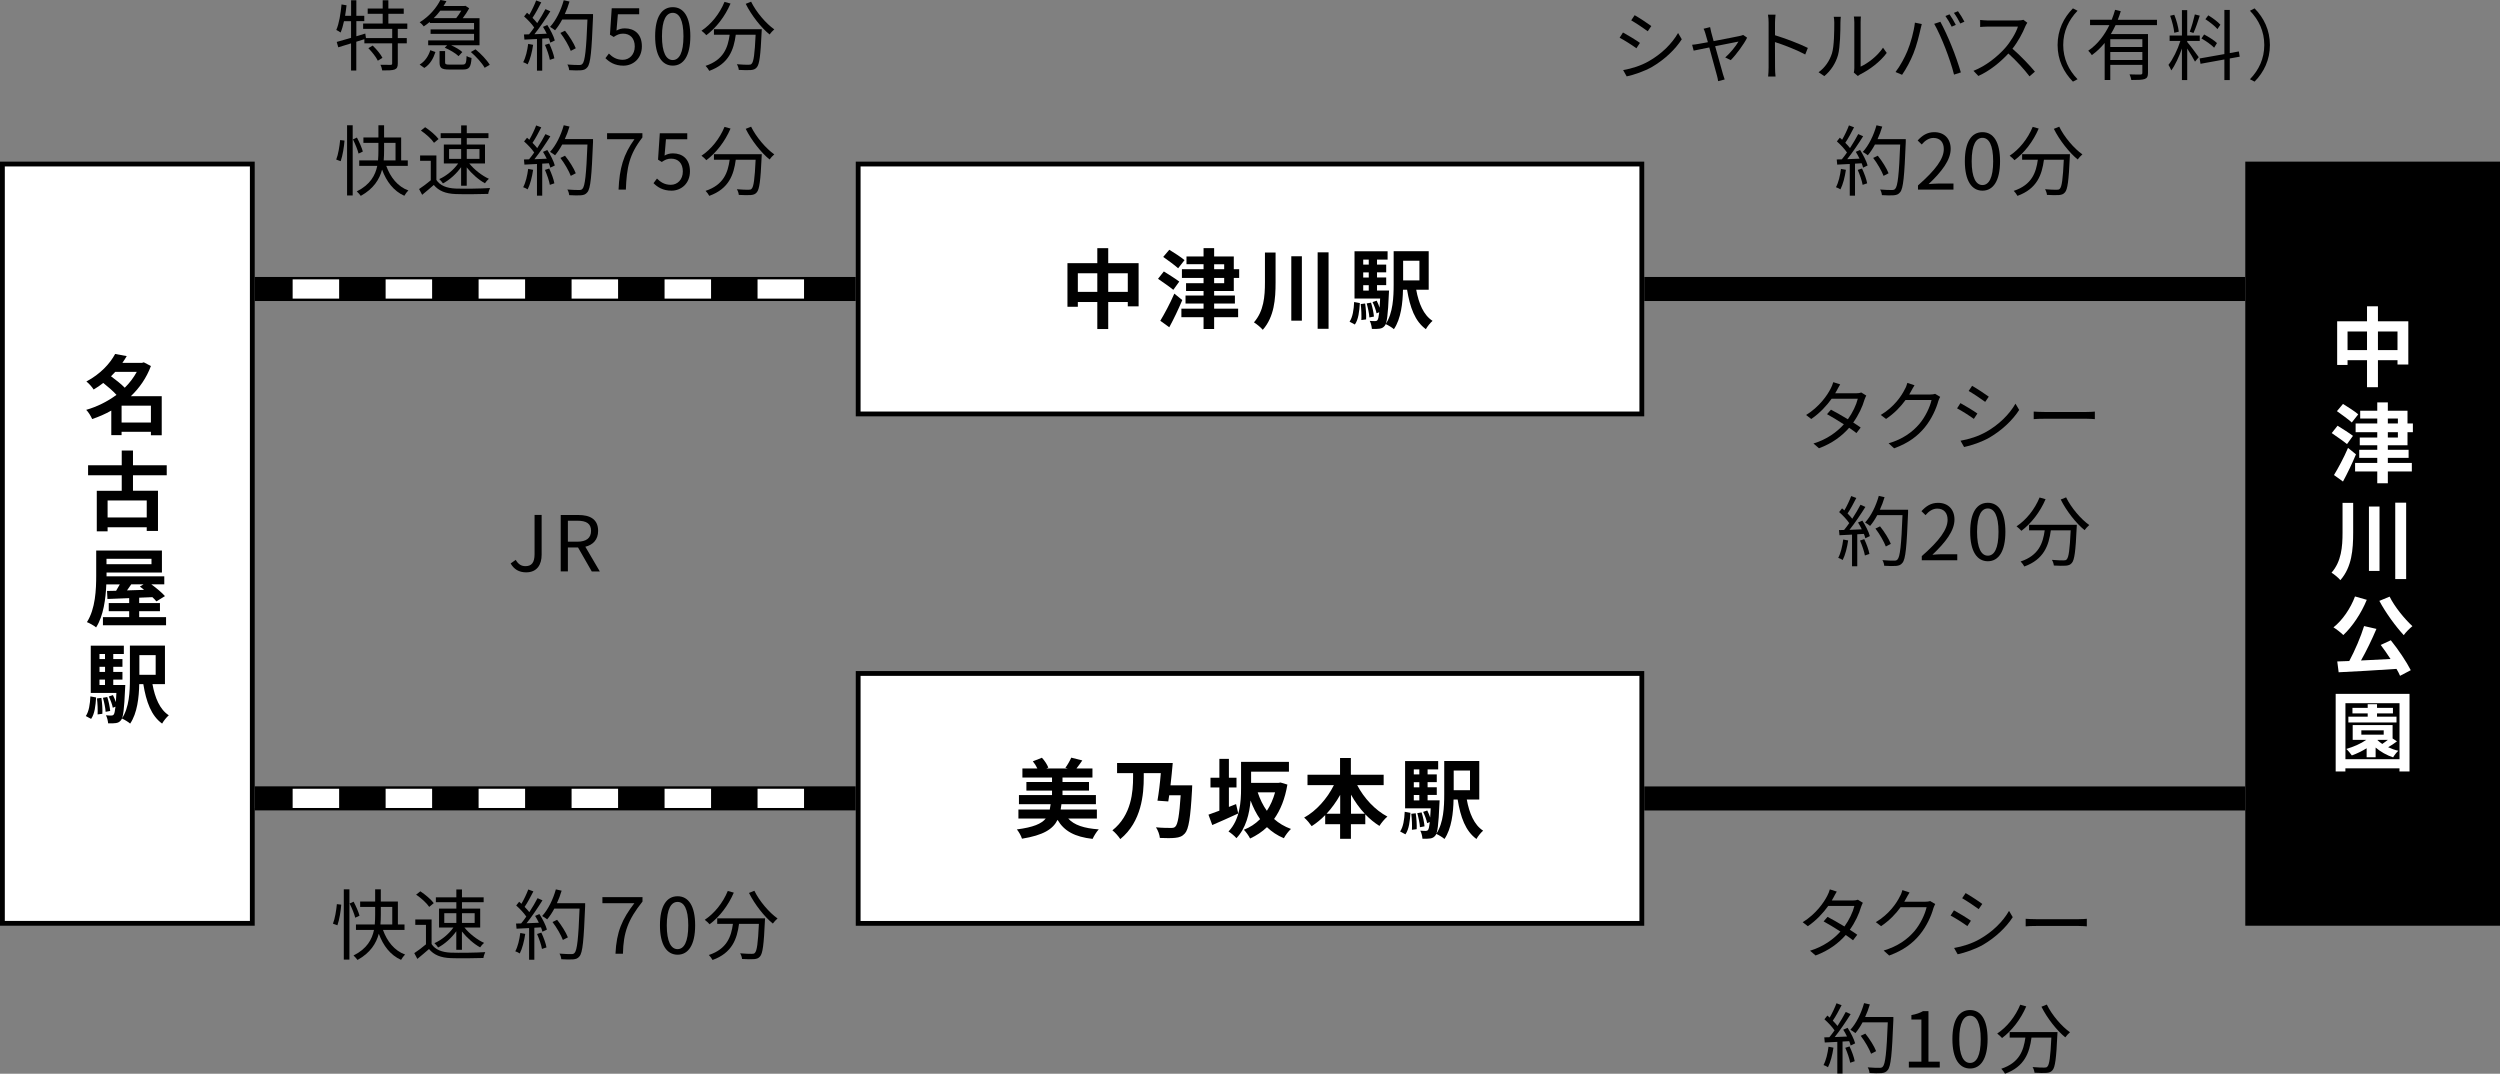 <?xml version="1.0" encoding="UTF-8"?><svg id="_レイヤー_2" xmlns="http://www.w3.org/2000/svg" viewBox="0 0 520 223.34"><rect x="0" y="0" width="520" height="223.34" fill="#808080" stroke="none"/><defs><style>.cls-1{stroke:#000;stroke-width:5px;}.cls-1,.cls-2,.cls-3{fill:none;stroke-miterlimit:10;}.cls-2,.cls-3{stroke:#fff;stroke-width:4px;}.cls-4{fill:#000;}.cls-4,.cls-5{stroke-width:0px;}.cls-3{stroke-dasharray:0 0 9.67 9.67;}.cls-5{fill:#fff;}</style></defs><g id="_レイヤー_1-2"><line class="cls-2" x1="52.98" y1="166.06" x2="57.98" y2="166.06"/><line class="cls-1" x1="52.98" y1="166.06" x2="177.98" y2="166.06"/><line class="cls-3" x1="60.87" y1="166.06" x2="172.69" y2="166.06"/><line class="cls-1" x1="52.98" y1="60.11" x2="177.98" y2="60.11"/><line class="cls-3" x1="60.87" y1="60.11" x2="172.69" y2="60.11"/><line class="cls-2" x1="280.42" y1="166.06" x2="285.42" y2="166.06"/><line class="cls-2" x1="280.42" y1="60.11" x2="285.42" y2="60.11"/><rect class="cls-5" x=".5" y="34.12" width="51.98" height="157.93"/><path class="cls-4" d="M51.98,34.62v156.93H1V34.62h50.98M52.98,33.62H0v158.93h52.98V33.62h0Z"/><path class="cls-4" d="M341.11,8.92l-.74,1.12c-.78-.58-2.53-1.7-3.49-2.19l.7-1.09c.96.51,2.82,1.65,3.52,2.16ZM342.97,12.72c2.66-1.52,4.77-3.6,6.07-5.86l.77,1.31c-1.39,2.16-3.6,4.23-6.15,5.73-1.62.93-3.83,1.68-5.31,1.99l-.74-1.31c1.76-.3,3.75-.93,5.36-1.86ZM343.48,5.41l-.75,1.09c-.77-.58-2.5-1.73-3.44-2.27l.72-1.07c.94.53,2.79,1.75,3.47,2.26Z"/><path class="cls-4" d="M363.4,7.84c-.67,1.36-2.32,3.6-3.41,4.67l-1.14-.56c.99-.87,2.21-2.34,2.75-3.3-.37.06-2.64.51-4.85.96.64,2.3,1.42,5.14,1.63,5.83.1.3.26.8.35,1.09l-1.36.35c-.05-.35-.13-.77-.24-1.15-.21-.72-.98-3.57-1.6-5.86-1.5.3-2.82.56-3.25.66l-.32-1.22c.45-.03.85-.1,1.33-.18.22-.03.98-.18,1.95-.35-.24-.85-.43-1.54-.53-1.84-.11-.4-.24-.72-.37-.96l1.36-.34c.05.27.13.62.22,1.02l.51,1.89c2.27-.43,4.99-.96,5.54-1.09.19-.05.45-.11.61-.19l.8.56Z"/><path class="cls-4" d="M375.48,11.33c-1.74-.94-4.51-2.02-6.29-2.58l.02,5.28c0,.51.03,1.36.1,1.89h-1.54c.06-.51.1-1.3.1-1.89V4.72c0-.45-.03-1.17-.13-1.67h1.57c-.05.5-.11,1.18-.11,1.67v2.61c2.11.64,5.14,1.79,6.83,2.64l-.54,1.36Z"/><path class="cls-4" d="M378.26,15.03c1.34-.96,2.3-2.38,2.79-3.94.46-1.47.48-4.66.48-6.43,0-.48-.05-.83-.11-1.17h1.47c-.02.19-.08.67-.08,1.15,0,1.78-.06,5.2-.5,6.8-.48,1.71-1.5,3.28-2.85,4.39l-1.2-.8ZM385.59,15.11c.06-.26.11-.58.11-.9V4.62c0-.61-.08-1.06-.1-1.18h1.47c-.02.13-.06.58-.06,1.18v9.24c1.47-.67,3.44-2.13,4.66-3.94l.77,1.09c-1.38,1.87-3.6,3.51-5.46,4.43-.24.13-.38.24-.54.37l-.85-.71Z"/><path class="cls-4" d="M398.31,4.71l1.42.29c-.1.35-.22.82-.29,1.17-.22.99-.78,3.36-1.46,4.99-.59,1.47-1.46,3.12-2.35,4.4l-1.36-.58c1.01-1.33,1.9-3.01,2.46-4.35.69-1.65,1.36-4.08,1.57-5.92ZM402.3,4.96l1.3-.43c.64,1.15,1.67,3.36,2.34,5.06.66,1.58,1.5,4.03,1.92,5.47l-1.42.46c-.4-1.63-1.14-3.79-1.81-5.51-.64-1.65-1.62-3.87-2.32-5.06ZM406.81,5.17l-.86.38c-.32-.66-.87-1.62-1.3-2.22l.85-.35c.4.56.99,1.54,1.31,2.19ZM408.6,4.51l-.86.38c-.35-.7-.86-1.6-1.33-2.21l.85-.35c.43.58,1.04,1.58,1.34,2.18Z"/><path class="cls-4" d="M421.68,4.74c-.1.13-.3.48-.4.7-.54,1.38-1.55,3.25-2.69,4.69,1.68,1.44,3.63,3.52,4.67,4.77l-1.12.98c-1.07-1.41-2.77-3.3-4.4-4.75-1.71,1.84-3.87,3.6-6.24,4.67l-1.02-1.07c2.58-1.01,4.95-2.91,6.59-4.75,1.09-1.23,2.26-3.14,2.66-4.45h-6.24c-.56,0-1.44.06-1.62.08v-1.46c.22.03,1.14.11,1.62.11h6.18c.53,0,.94-.06,1.2-.14l.82.62Z"/><path class="cls-4" d="M427.98,9.36c0-3.12,1.26-5.67,3.19-7.62l.96.5c-1.84,1.9-2.98,4.27-2.98,7.12s1.14,5.22,2.98,7.12l-.96.5c-1.92-1.95-3.19-4.5-3.19-7.62Z"/><path class="cls-4" d="M440.04,5.23c-.3.62-.62,1.26-.98,1.86h7.72v8.08c0,.72-.16,1.07-.67,1.26-.53.19-1.42.21-2.79.21-.05-.35-.22-.83-.38-1.17,1.06.05,2.02.03,2.3.03.27-.02.37-.1.37-.34v-1.67h-6.67v3.15h-1.17v-7.71c-.77.96-1.67,1.82-2.67,2.53-.14-.24-.51-.69-.75-.91,1.92-1.3,3.38-3.22,4.4-5.33h-4.02v-1.12h4.51c.27-.69.51-1.38.7-2.06l1.18.29c-.19.59-.38,1.2-.62,1.78h8.15v1.12h-8.61ZM445.61,8.16h-6.67v1.62h6.67v-1.62ZM445.61,12.48v-1.66h-6.67v1.66h6.67Z"/><path class="cls-4" d="M454.94,8.74c.45.5,2.05,2.61,2.4,3.15l-.78.93c-.29-.59-1.04-1.82-1.62-2.72v6.56h-1.1v-6.58c-.59,1.71-1.41,3.49-2.21,4.56-.13-.34-.42-.86-.59-1.15.91-1.12,1.92-3.19,2.48-4.98h-2.24v-1.12h2.56V2.11h1.1v5.28h2.61v1.12h-2.61v.22ZM452.25,6.82c-.08-.94-.45-2.42-.86-3.54l.86-.21c.46,1.11.83,2.56.94,3.51l-.94.24ZM457.55,3.26c-.38,1.2-.88,2.71-1.31,3.6l-.77-.26c.37-.94.82-2.53,1.06-3.6l1.02.26ZM463.79,12.16v4.5h-1.12v-4.29l-4.96.9-.19-1.11,5.15-.91V2.06h1.12v8.98l1.89-.34.18,1.09-2.06.37ZM460.54,9.92c-.54-.58-1.7-1.39-2.64-1.92l.56-.83c.94.5,2.11,1.23,2.67,1.79l-.59.96ZM461.23,6.05c-.51-.61-1.6-1.47-2.51-2.06l.61-.8c.9.54,2,1.36,2.51,1.95l-.61.91Z"/><path class="cls-4" d="M472.14,9.36c0,3.12-1.26,5.67-3.19,7.62l-.96-.5c1.84-1.9,2.98-4.27,2.98-7.12s-1.14-5.22-2.98-7.12l.96-.5c1.92,1.95,3.19,4.5,3.19,7.62Z"/><path class="cls-4" d="M383.95,35.32c-.22,1.5-.61,3.04-1.14,4.07-.19-.14-.67-.37-.93-.45.53-.98.86-2.4,1.04-3.81l1.02.19ZM386.88,31.17c.67,1.03,1.36,2.39,1.58,3.25l-.94.45c-.06-.27-.16-.58-.3-.91l-1.38.08v6.66h-1.09v-6.59l-2.61.13-.1-1.07c.32,0,.69-.02,1.06-.03.35-.42.72-.91,1.07-1.42-.48-.72-1.34-1.63-2.1-2.31l.61-.77c.16.13.32.27.48.42.53-.9,1.09-2.1,1.42-2.98l1.06.4c-.54,1.07-1.22,2.35-1.82,3.22.38.38.72.77.98,1.1.66-1.01,1.26-2.05,1.71-2.91l1.02.45c-.93,1.5-2.21,3.39-3.31,4.77.8-.03,1.68-.08,2.56-.11-.24-.5-.51-.99-.78-1.42l.88-.38ZM387.3,35.06c.46.98.93,2.24,1.07,3.07l-.94.32c-.14-.83-.59-2.11-1.02-3.11l.9-.29ZM396.4,29.54c-.29,7.17-.51,9.65-1.17,10.44-.37.46-.72.58-1.33.64-.53.05-1.5.03-2.46-.03-.03-.34-.16-.85-.38-1.17,1.07.1,2.05.1,2.45.1.3,0,.51-.03.69-.24.53-.54.8-2.98,1.04-9.22h-5.25c-.45.85-.96,1.62-1.49,2.24-.22-.19-.75-.54-1.04-.7,1.23-1.33,2.26-3.42,2.85-5.54l1.2.27c-.27.9-.59,1.78-.98,2.61h5.87v.61ZM391.78,36.58c-.37-.98-1.26-2.56-2.16-3.73l.96-.46c.9,1.12,1.86,2.64,2.24,3.65l-1.04.54Z"/><path class="cls-4" d="M398.93,38.58c3.68-3.22,5.38-5.55,5.38-7.57,0-1.34-.7-2.32-2.16-2.32-.96,0-1.79.59-2.43,1.36l-.85-.83c.96-1.04,1.97-1.73,3.46-1.73,2.1,0,3.41,1.38,3.41,3.47,0,2.34-1.84,4.72-4.59,7.33.61-.05,1.33-.11,1.92-.11h3.25v1.26h-7.38v-.86Z"/><path class="cls-4" d="M408.69,33.54c0-4.08,1.42-6.05,3.67-6.05s3.65,1.99,3.65,6.05-1.42,6.12-3.65,6.12-3.67-2.03-3.67-6.12ZM414.58,33.54c0-3.42-.9-4.87-2.23-4.87s-2.24,1.44-2.24,4.87.9,4.95,2.24,4.95,2.23-1.49,2.23-4.95Z"/><path class="cls-4" d="M424.05,26.74c-1.15,2.69-3.01,5.07-5.03,6.58-.21-.26-.72-.7-1.01-.93,2.02-1.34,3.79-3.55,4.79-6l1.25.35ZM430.55,32.07s-.02.42-.03.58c-.22,4.91-.46,6.76-1.01,7.36-.34.4-.67.5-1.23.56-.53.05-1.52.02-2.51-.03-.03-.35-.18-.83-.4-1.18,1.04.1,2.03.11,2.4.11.34,0,.53-.03.67-.21.42-.4.64-2,.83-6.04h-4.13c-.42,3.15-1.44,6.05-5.51,7.52-.16-.3-.5-.78-.77-1.04,3.76-1.25,4.64-3.79,5.01-6.48h-3.27v-1.15h9.94ZM428.32,26.35c1.04,2.15,3.09,4.55,4.82,5.76-.3.26-.75.72-.98,1.06-1.76-1.43-3.78-4-4.96-6.37l1.12-.45Z"/><line class="cls-1" x1="342.01" y1="166.08" x2="467.01" y2="166.08"/><line class="cls-1" x1="342.01" y1="60.11" x2="467.01" y2="60.11"/><rect class="cls-5" x="178.5" y="34.12" width="163" height="51.98"/><path class="cls-4" d="M341,34.62v50.98h-162v-50.98h162M342,33.62h-164v52.98h164v-52.98h0Z"/><path class="cls-4" d="M236.83,54.74v8.98h-2.25v-.9h-4.07v5.62h-2.27v-5.62h-4.05v.99h-2.16v-9.07h6.21v-3.12h2.27v3.12h6.32ZM228.24,60.71v-3.87h-4.05v3.87h4.05ZM234.58,60.71v-3.87h-4.07v3.87h4.07Z"/><path class="cls-4" d="M244.04,60.28c-.7-.59-2.16-1.58-3.17-2.29l1.21-1.53c.95.59,2.45,1.53,3.21,2.11l-1.24,1.71ZM245.91,62.42c-.79,1.89-1.76,3.92-2.7,5.65l-1.87-1.35c.83-1.37,2.03-3.58,2.92-5.65l1.66,1.35ZM245.05,55.8c-.68-.63-2.12-1.66-3.1-2.36l1.26-1.49c.97.59,2.47,1.55,3.17,2.16l-1.33,1.69ZM252.54,60.53v.94h4.32v1.67h-4.32v1.06h4.99v1.78h-4.99v2.45h-2.2v-2.45h-4.61v-1.78h4.61v-1.06h-3.75v-1.67h3.75v-.94h-3.64v-1.62h3.64v-1.1h-4.5v-1.82h4.5v-1.03h-3.55v-1.62h3.55v-1.73h2.2v1.73h4.09v2.65h1.12v1.82h-1.12v2.72h-4.09ZM252.54,56h2.09v-1.03h-2.09v1.03ZM252.54,58.91h2.09v-1.1h-2.09v1.1Z"/><path class="cls-4" d="M265.32,52.52v6.21c0,3.49-.27,7.15-2.66,9.87-.41-.49-1.28-1.21-1.84-1.55,2.05-2.34,2.29-5.37,2.29-8.34v-6.19h2.21ZM270.79,53.3v13.4h-2.2v-13.4h2.2ZM276.34,52.49v15.9h-2.27v-15.9h2.27Z"/><path class="cls-4" d="M280.71,66.91c.65-.95.88-2.5.95-4.09l1.19.22c-.11,1.69-.29,3.42-1.04,4.46l-1.1-.59ZM288.92,60.44s-.02.49-.04.72c-.18,4.32-.4,6.03-.83,6.57-.32.41-.63.56-1.08.63-.38.07-.97.07-1.62.05-.04-.52-.2-1.22-.45-1.67.5.05.92.05,1.13.05s.36-.04.49-.22c.14-.18.25-.65.36-1.62l-.56.22c-.11-.65-.47-1.6-.83-2.34l.86-.29c.22.45.45.97.61,1.46.04-.54.07-1.17.11-1.91h-5.33v-9.83h6.88v1.73h-2.2v1.04h1.91v1.62h-1.91v1.06h1.91v1.6h-1.91v1.12h2.48ZM283.95,63.13c.16,1.04.25,2.43.2,3.31l-.99.13c.05-.9,0-2.27-.13-3.33l.92-.11ZM283.55,54v1.04h1.15v-1.04h-1.15ZM284.7,56.66h-1.15v1.06h1.15v-1.06ZM283.55,60.44h1.15v-1.12h-1.15v1.12ZM285.17,62.95c.31.92.54,2.11.61,2.9l-.95.18c-.04-.77-.29-1.98-.56-2.92l.9-.16ZM294.57,60.26c.52,2.85,1.53,5.28,3.4,6.48-.47.4-1.1,1.19-1.39,1.73-2.27-1.64-3.31-4.54-3.91-8.21h-.85c-.05,2.72-.41,6.05-1.89,8.21-.34-.32-1.24-.86-1.71-1.06,1.53-2.29,1.66-5.64,1.66-8.25v-6.91h7.29v8.01h-2.61ZM291.85,54.23v4.09h3.39v-4.09h-3.39Z"/><rect class="cls-5" x="178.5" y="140.08" width="163" height="51.98"/><path class="cls-4" d="M341,140.58v50.98h-162v-50.98h162M342,139.58h-164v52.98h164v-52.98h0Z"/><path class="cls-4" d="M222.2,170.26c1.24,1.37,3.29,2.03,6.34,2.25-.47.49-1.01,1.39-1.28,1.98-3.71-.43-5.89-1.6-7.29-3.96-.95,1.93-2.95,3.2-7.4,3.92-.16-.58-.67-1.46-1.06-1.93,3.42-.45,5.11-1.17,6.01-2.27h-5.69v-1.87h6.52c.07-.34.13-.7.18-1.1h-6.59v-1.91h6.88v-.92h-5.33v-1.8h5.33v-.92h-6.16v-1.89h3.11c-.23-.5-.58-1.06-.94-1.49l1.89-.74c.56.59,1.1,1.44,1.33,2.05l-.41.18h4.46l-.5-.14c.43-.58.95-1.48,1.22-2.11l2.3.58c-.43.63-.86,1.21-1.22,1.67h3.33v1.89h-6.23v.92h5.51v1.8h-5.51v.92h6.95v1.91h-7.17c-.04.38-.09.74-.16,1.1h7.53v1.87h-5.96Z"/><path class="cls-4" d="M247.98,163.34s-.02.7-.04,1.01c-.32,5.8-.7,8.12-1.48,9-.56.63-1.15.83-2.02.92-.72.09-1.96.07-3.19.02-.05-.63-.38-1.58-.81-2.21,1.31.13,2.57.13,3.13.13.41,0,.67-.04.88-.25.54-.47.86-2.43,1.13-6.54h-2.38c-.07.47-.13.9-.2,1.28l-2.25-.16c.27-1.53.54-3.67.7-5.73h-3.55v.88c0,3.42-.41,9.2-4.88,12.84-.34-.54-1.13-1.44-1.64-1.82,4-3.17,4.3-8.1,4.3-11.05v-.85h-3.33v-2.11h11.58c-.13,1.46-.29,3.12-.47,4.65h4.48Z"/><path class="cls-4" d="M257.55,169.2c-1.82.85-3.82,1.73-5.4,2.41l-.79-2.16c.63-.22,1.42-.5,2.27-.83v-4.83h-1.85v-2.02h1.85v-3.92h1.98v3.92h1.58v2.02h-1.58v4.05l1.49-.59.45,1.94ZM267.78,163.18c-.5,2.97-1.44,5.31-2.77,7.17.99.88,2.16,1.58,3.51,2.07-.5.45-1.15,1.31-1.48,1.93-1.37-.58-2.52-1.35-3.51-2.3-1.01.97-2.2,1.75-3.51,2.36-.27-.56-.86-1.39-1.3-1.82,1.28-.49,2.41-1.24,3.38-2.21-.79-1.12-1.44-2.41-1.98-3.87-.23,2.72-.97,5.8-2.95,7.83-.32-.41-1.19-1.13-1.64-1.39,2.39-2.5,2.61-6.18,2.61-8.95v-5.53h9.96v2.04h-7.87v2.32h5.74l.38-.07,1.42.43ZM261.6,164.8c.47,1.42,1.1,2.72,1.91,3.85.74-1.12,1.31-2.41,1.71-3.85h-3.62Z"/><path class="cls-4" d="M282.3,163.31c1.4,2.7,3.71,5.19,6.28,6.54-.54.43-1.28,1.33-1.66,1.94-1.04-.65-2.03-1.46-2.94-2.41v2.05h-2.99v3.04h-2.25v-3.04h-3.1v-1.89c-.86.88-1.82,1.67-2.81,2.3-.38-.54-1.06-1.37-1.57-1.78,2.54-1.39,4.81-3.98,6.19-6.75h-5.49v-2.16h6.77v-3.48h2.25v3.48h6.82v2.16h-5.53ZM278.76,169.25v-3.92c-.81,1.44-1.76,2.77-2.83,3.92h2.83ZM283.87,169.25c-1.08-1.15-2.05-2.5-2.86-3.96v3.96h2.86Z"/><path class="cls-4" d="M291.23,172.94c.65-.95.88-2.5.95-4.09l1.19.22c-.11,1.69-.29,3.42-1.04,4.47l-1.1-.59ZM299.44,166.48s-.02.49-.04.72c-.18,4.32-.4,6.03-.83,6.57-.32.41-.63.56-1.08.63-.38.07-.97.07-1.62.05-.04-.52-.2-1.22-.45-1.67.5.05.92.05,1.13.05s.36-.04.49-.22c.14-.18.25-.65.36-1.62l-.56.22c-.11-.65-.47-1.6-.83-2.34l.86-.29c.22.45.45.97.61,1.46.04-.54.07-1.17.11-1.91h-5.33v-9.83h6.88v1.73h-2.2v1.04h1.91v1.62h-1.91v1.06h1.91v1.6h-1.91v1.12h2.48ZM294.47,169.16c.16,1.04.25,2.43.2,3.31l-.99.13c.05-.9,0-2.27-.13-3.33l.92-.11ZM294.07,160.03v1.04h1.15v-1.04h-1.15ZM295.22,162.7h-1.15v1.06h1.15v-1.06ZM294.07,166.48h1.15v-1.12h-1.15v1.12ZM295.69,168.98c.31.92.54,2.11.61,2.9l-.95.18c-.04-.77-.29-1.98-.56-2.92l.9-.16ZM305.09,166.3c.52,2.84,1.53,5.28,3.4,6.48-.47.4-1.1,1.19-1.39,1.73-2.27-1.64-3.31-4.54-3.91-8.21h-.85c-.05,2.72-.41,6.05-1.89,8.21-.34-.32-1.24-.86-1.71-1.06,1.53-2.29,1.66-5.64,1.66-8.25v-6.91h7.29v8.01h-2.61ZM302.37,160.27v4.09h3.39v-4.09h-3.39Z"/><path class="cls-4" d="M387.47,187.78c-.13.22-.27.61-.37.86-.4,1.41-1.22,3.19-2.34,4.75.61.38,1.15.75,1.55,1.04l-.88,1.15c-.38-.3-.91-.69-1.52-1.1-1.44,1.65-3.46,3.22-6.27,4.26l-1.15-.99c2.79-.85,4.87-2.38,6.32-3.99-1.26-.82-2.61-1.62-3.5-2.11l.82-.94c.93.48,2.27,1.25,3.52,2,.98-1.36,1.76-3.01,2.06-4.27h-5.44c-1.02,1.42-2.45,2.99-4.24,4.21l-1.07-.83c2.75-1.7,4.42-4.1,5.14-5.55.16-.29.4-.86.51-1.28l1.44.46c-.26.42-.54.96-.7,1.26-.1.19-.21.38-.34.59h4.37c.43,0,.78-.05,1.06-.16l1.04.64Z"/><path class="cls-4" d="M402.53,188.04c-.13.22-.29.59-.38.85-.43,1.6-1.41,3.78-2.83,5.51-1.46,1.78-3.36,3.25-6.37,4.35l-1.15-1.04c2.93-.87,4.93-2.32,6.39-4.02,1.25-1.47,2.22-3.54,2.54-4.99h-5.41c-.96,1.34-2.31,2.77-4.05,3.94l-1.1-.83c2.77-1.65,4.34-3.97,5.03-5.41.18-.27.4-.85.5-1.26l1.49.5c-.27.42-.56.94-.72,1.25-.11.22-.24.45-.38.67h4.35c.43,0,.78-.05,1.04-.14l1.07.64Z"/><path class="cls-4" d="M409.95,191.51l-.74,1.12c-.78-.58-2.53-1.7-3.49-2.19l.7-1.09c.96.51,2.82,1.65,3.52,2.16ZM411.81,195.32c2.66-1.52,4.77-3.6,6.07-5.86l.77,1.31c-1.39,2.16-3.6,4.23-6.15,5.73-1.62.93-3.83,1.68-5.31,1.99l-.74-1.31c1.76-.3,3.75-.93,5.36-1.86ZM412.32,188.01l-.75,1.09c-.77-.58-2.5-1.73-3.44-2.27l.72-1.07c.94.53,2.79,1.74,3.47,2.26Z"/><path class="cls-4" d="M421.34,191.11c.48.03,1.33.08,2.22.08h8.77c.8,0,1.38-.05,1.73-.08v1.57c-.32-.02-.99-.08-1.71-.08h-8.79c-.88,0-1.73.03-2.22.08v-1.57Z"/><path class="cls-4" d="M381.36,217.91c-.22,1.5-.61,3.04-1.14,4.07-.19-.14-.67-.37-.93-.45.53-.98.86-2.4,1.04-3.81l1.02.19ZM384.29,213.77c.67,1.02,1.36,2.38,1.58,3.25l-.94.45c-.06-.27-.16-.58-.3-.91l-1.38.08v6.66h-1.09v-6.59l-2.61.13-.1-1.07c.32,0,.69-.02,1.06-.03.35-.42.72-.91,1.07-1.42-.48-.72-1.34-1.63-2.1-2.31l.61-.77c.16.13.32.27.48.42.53-.9,1.09-2.1,1.42-2.98l1.06.4c-.54,1.07-1.22,2.35-1.83,3.22.38.38.72.77.98,1.1.66-1.01,1.26-2.05,1.71-2.91l1.02.45c-.93,1.5-2.21,3.39-3.31,4.77.8-.03,1.68-.08,2.56-.11-.24-.5-.51-.99-.79-1.42l.88-.38ZM384.71,217.66c.46.98.93,2.24,1.07,3.07l-.94.32c-.14-.83-.59-2.11-1.02-3.11l.9-.29ZM393.82,212.13c-.29,7.17-.51,9.65-1.17,10.44-.37.46-.72.58-1.33.64-.53.05-1.5.03-2.46-.03-.03-.34-.16-.85-.38-1.17,1.07.1,2.05.1,2.45.1.3,0,.51-.03.69-.24.53-.54.8-2.98,1.04-9.22h-5.25c-.45.85-.96,1.62-1.49,2.24-.22-.19-.75-.54-1.04-.7,1.23-1.33,2.26-3.43,2.85-5.54l1.2.27c-.27.9-.59,1.78-.98,2.61h5.87v.61ZM389.19,219.18c-.37-.98-1.26-2.56-2.16-3.73l.96-.46c.9,1.12,1.86,2.64,2.24,3.65l-1.04.54Z"/><path class="cls-4" d="M397.04,220.83h2.61v-8.76h-2.08v-.93c1.04-.19,1.79-.46,2.43-.83h1.12v10.52h2.35v1.22h-6.43v-1.22Z"/><path class="cls-4" d="M406.1,216.14c0-4.08,1.42-6.05,3.67-6.05s3.65,1.98,3.65,6.05-1.42,6.11-3.65,6.11-3.67-2.03-3.67-6.11ZM411.99,216.14c0-3.43-.9-4.87-2.22-4.87s-2.24,1.44-2.24,4.87.9,4.95,2.24,4.95,2.22-1.49,2.22-4.95Z"/><path class="cls-4" d="M421.46,209.33c-1.15,2.69-3.01,5.07-5.03,6.58-.21-.26-.72-.7-1.01-.93,2.02-1.34,3.79-3.55,4.79-6l1.25.35ZM427.96,214.66s-.02.42-.03.58c-.22,4.91-.46,6.75-1.01,7.36-.34.4-.67.5-1.23.56-.53.05-1.52.02-2.51-.03-.03-.35-.18-.83-.4-1.18,1.04.1,2.03.11,2.4.11.34,0,.53-.03.67-.21.42-.4.64-2,.83-6.03h-4.13c-.42,3.15-1.44,6.05-5.51,7.52-.16-.3-.5-.78-.77-1.04,3.76-1.25,4.64-3.79,5.01-6.48h-3.27v-1.15h9.94ZM425.74,208.95c1.04,2.15,3.09,4.55,4.82,5.76-.3.26-.75.72-.98,1.06-1.76-1.42-3.78-4-4.96-6.37l1.12-.45Z"/><path class="cls-4" d="M69.25,192.13c.42-1.04.7-2.79.82-4.07l.91.11c-.1,1.3-.38,3.12-.8,4.29l-.93-.34ZM71.51,184.98h1.17v14.61h-1.17v-14.61ZM73.89,190.89c-.18-.77-.7-2.02-1.17-2.96l.83-.38c.5.94,1.04,2.18,1.23,2.91l-.9.43ZM79.66,193.43c.85,2.37,2.38,4.31,4.61,5.12-.29.26-.66.75-.85,1.1-2.22-.98-3.71-2.95-4.63-5.44-.53,2-1.76,3.99-4.43,5.46-.18-.26-.56-.69-.83-.93,2.8-1.39,3.86-3.36,4.26-5.31h-3.75v-1.14h3.91c.06-.69.08-1.36.08-2v-1.65h-3.12v-1.12h3.12v-2.54h1.18v2.54h3.55v4.77h1.38v1.14h-4.48ZM79.21,190.29c0,.64-.02,1.31-.08,2h2.46v-3.65h-2.38v1.65Z"/><path class="cls-4" d="M89.77,196.36c.75,1.17,2.14,1.71,3.99,1.79,1.74.06,5.3.02,7.17-.11-.13.29-.34.85-.38,1.22-1.74.06-5.03.1-6.79.03-2.08-.08-3.51-.66-4.53-1.89-.77.67-1.57,1.36-2.42,2.05l-.64-1.2c.74-.48,1.63-1.15,2.43-1.83v-4.05h-2.22v-1.12h3.39v5.11ZM89.27,188.63c-.5-.77-1.68-1.84-2.72-2.54l.88-.7c1.02.67,2.23,1.7,2.79,2.46l-.94.78ZM94.92,193.69c-.99,1.39-2.43,2.69-3.79,3.39-.18-.27-.51-.69-.77-.9,1.44-.62,3.01-1.9,3.94-3.25h-2.98v-3.94h3.6v-1.33h-4.26v-1.02h4.26v-1.63h1.17v1.63h4.51v1.02h-4.51v1.33h3.79v3.94h-3.27c1.01,1.26,2.66,2.56,4.08,3.19-.27.21-.62.62-.82.93-1.3-.7-2.75-1.98-3.79-3.3v3.81h-1.17v-3.87ZM92.41,191.97h2.51v-2.03h-2.51v2.03ZM96.09,189.94v2.03h2.64v-2.03h-2.64Z"/><path class="cls-4" d="M109.25,194.25c-.22,1.5-.61,3.04-1.14,4.07-.19-.14-.67-.37-.93-.45.53-.98.86-2.4,1.04-3.81l1.02.19ZM112.18,190.1c.67,1.02,1.36,2.38,1.58,3.25l-.94.45c-.06-.27-.16-.58-.3-.91l-1.38.08v6.66h-1.09v-6.59l-2.61.13-.1-1.07c.32,0,.69-.02,1.06-.03.35-.42.72-.91,1.07-1.42-.48-.72-1.34-1.63-2.1-2.31l.61-.77c.16.13.32.27.48.42.53-.9,1.09-2.1,1.42-2.98l1.06.4c-.54,1.07-1.22,2.35-1.82,3.22.38.38.72.77.98,1.1.66-1.01,1.26-2.05,1.71-2.91l1.02.45c-.93,1.5-2.21,3.39-3.31,4.77.8-.03,1.68-.08,2.56-.11-.24-.5-.51-.99-.78-1.42l.88-.38ZM112.6,193.99c.46.98.93,2.24,1.07,3.07l-.94.32c-.14-.83-.59-2.11-1.02-3.11l.9-.29ZM121.71,188.47c-.29,7.17-.51,9.65-1.17,10.44-.37.46-.72.58-1.33.64-.53.05-1.5.03-2.46-.03-.03-.34-.16-.85-.38-1.17,1.07.1,2.05.1,2.45.1.3,0,.51-.03.69-.24.53-.54.8-2.98,1.04-9.22h-5.25c-.45.85-.96,1.62-1.49,2.24-.22-.19-.75-.54-1.04-.7,1.23-1.33,2.26-3.43,2.85-5.54l1.2.27c-.27.9-.59,1.78-.98,2.61h5.87v.61ZM117.08,195.51c-.37-.98-1.26-2.56-2.16-3.73l.96-.46c.9,1.12,1.86,2.64,2.24,3.65l-1.04.54Z"/><path class="cls-4" d="M131.96,187.86h-6.66v-1.25h8.34v.91c-3.02,3.79-3.97,6.42-4.07,10.85h-1.55c.21-4.55,1.38-7.2,3.94-10.52Z"/><path class="cls-4" d="M137.27,192.47c0-4.08,1.42-6.05,3.67-6.05s3.65,1.98,3.65,6.05-1.42,6.11-3.65,6.11-3.67-2.03-3.67-6.11ZM143.16,192.47c0-3.43-.9-4.87-2.23-4.87s-2.24,1.44-2.24,4.87.9,4.95,2.24,4.95,2.23-1.49,2.23-4.95Z"/><path class="cls-4" d="M152.63,185.67c-1.15,2.69-3.01,5.07-5.03,6.58-.21-.26-.72-.7-1.01-.93,2.02-1.34,3.79-3.55,4.79-6l1.25.35ZM159.13,191s-.02.42-.03.58c-.22,4.91-.46,6.75-1.01,7.36-.34.4-.67.5-1.23.56-.53.05-1.52.02-2.51-.03-.03-.35-.18-.83-.4-1.18,1.04.1,2.03.11,2.4.11.34,0,.53-.03.67-.21.42-.4.64-2,.83-6.03h-4.13c-.42,3.15-1.44,6.05-5.51,7.52-.16-.3-.5-.78-.77-1.04,3.76-1.25,4.64-3.79,5.01-6.48h-3.27v-1.15h9.94ZM156.91,185.28c1.04,2.15,3.09,4.55,4.82,5.76-.3.26-.75.72-.98,1.06-1.76-1.42-3.78-4-4.96-6.37l1.12-.45Z"/><path class="cls-4" d="M106.21,117.2l1.06-.75c.53.93,1.18,1.31,2.03,1.31,1.26,0,1.89-.72,1.89-2.5v-8.15h1.47v8.29c0,2.02-.93,3.65-3.22,3.65-1.49,0-2.54-.64-3.23-1.86Z"/><path class="cls-4" d="M123.08,118.85l-2.85-4.98h-2.11v4.98h-1.49v-11.73h3.68c2.38,0,4.1.85,4.1,3.3,0,1.83-1.06,2.91-2.66,3.3l3.01,5.14h-1.68ZM118.12,112.67h1.97c1.84,0,2.85-.74,2.85-2.26s-1.01-2.1-2.85-2.1h-1.97v4.35Z"/><path class="cls-4" d="M33.62,90.53h-2.23v-.72h-6.1v.7h-2.14v-5.11c-1.26.72-2.61,1.3-3.98,1.76-.25-.59-.79-1.48-1.24-1.91,2.25-.65,4.43-1.73,6.3-3.12-.72-.79-1.8-1.73-2.75-2.48-.61.49-1.28.94-2,1.37-.32-.52-1.03-1.31-1.51-1.67,2.95-1.57,4.93-3.76,5.98-5.73l2.41.45c-.27.47-.58.94-.9,1.4h4.09l.36-.11,1.48.77c-.92,2.47-2.38,4.57-4.18,6.28h6.43v8.1ZM23.97,77.35c-.29.31-.58.61-.88.92.95.7,2.11,1.6,2.86,2.38,1.01-.99,1.85-2.11,2.5-3.3h-4.48ZM31.39,87.89v-3.51h-6.1v3.51h6.1Z"/><path class="cls-4" d="M27.66,98.85v3.22h5.2v8.37h-2.34v-.77h-8.14v.85h-2.25v-8.44h5.19v-3.22h-7v-2.09h7v-3.06h2.34v3.06h7.02v2.09h-7.02ZM30.52,104.1h-8.14v3.53h8.14v-3.53Z"/><path class="cls-4" d="M34.54,128.37v1.69h-13.13v-1.69h5.46v-1.24h-4.25v-1.69h4.25v-1.03c-1.69.07-3.24.13-4.52.18l-.09-1.67,1.89-.04c.25-.41.52-.88.77-1.33h-2.81c-.11,2.93-.58,6.54-2.12,8.95-.41-.36-1.39-.9-1.91-1.1,1.78-2.77,1.93-6.82,1.93-9.69v-5.2h13.67v4.57h-11.52v.79h12.01v1.67h-2.7c1.06.77,2.21,1.73,2.84,2.45l-1.78,1.1c-.22-.27-.5-.58-.83-.88-.92.04-1.84.07-2.75.11v1.12h4.32v1.69h-4.32v1.24h5.6ZM22.15,116.23v1.12h9.36v-1.12h-9.36ZM27.3,121.54c-.29.43-.59.86-.88,1.26,1.13-.04,2.34-.07,3.55-.11-.29-.25-.59-.49-.88-.68l.77-.47h-2.56Z"/><path class="cls-4" d="M17.85,148.94c.65-.95.88-2.5.95-4.09l1.19.22c-.11,1.69-.29,3.42-1.04,4.46l-1.1-.59ZM26.06,142.48s-.02.49-.04.72c-.18,4.32-.4,6.03-.83,6.57-.32.41-.63.56-1.08.63-.38.07-.97.07-1.62.05-.04-.52-.2-1.22-.45-1.67.5.05.92.05,1.13.05s.36-.04.49-.22c.14-.18.25-.65.36-1.62l-.56.22c-.11-.65-.47-1.6-.83-2.34l.86-.29c.22.45.45.97.61,1.46.04-.54.07-1.17.11-1.91h-5.33v-9.83h6.88v1.73h-2.2v1.05h1.91v1.62h-1.91v1.06h1.91v1.6h-1.91v1.12h2.48ZM21.09,145.16c.16,1.04.25,2.43.2,3.31l-.99.13c.05-.9,0-2.27-.13-3.33l.92-.11ZM20.69,136.03v1.05h1.15v-1.05h-1.15ZM21.85,138.7h-1.15v1.06h1.15v-1.06ZM20.69,142.48h1.15v-1.12h-1.15v1.12ZM22.31,144.98c.31.92.54,2.11.61,2.9l-.95.18c-.04-.77-.29-1.98-.56-2.92l.9-.16ZM31.71,142.3c.52,2.85,1.53,5.28,3.4,6.48-.47.4-1.1,1.19-1.39,1.73-2.27-1.64-3.31-4.54-3.91-8.21h-.85c-.05,2.72-.41,6.05-1.89,8.21-.34-.32-1.24-.86-1.71-1.06,1.53-2.29,1.66-5.64,1.66-8.25v-6.91h7.29v8.01h-2.61ZM28.99,136.27v4.09h3.39v-4.09h-3.39Z"/><rect class="cls-4" x="467.02" y="33.62" width="52.98" height="158.93"/><path class="cls-5" d="M500.93,66.84v8.98h-2.25v-.9h-4.07v5.62h-2.27v-5.62h-4.05v.99h-2.16v-9.08h6.21v-3.12h2.27v3.12h6.32ZM492.34,72.82v-3.87h-4.05v3.87h4.05ZM498.68,72.82v-3.87h-4.07v3.87h4.07Z"/><path class="cls-5" d="M488.17,92.37c-.7-.59-2.16-1.58-3.17-2.29l1.21-1.53c.96.59,2.45,1.53,3.21,2.11l-1.24,1.71ZM490.04,94.51c-.79,1.89-1.76,3.92-2.7,5.65l-1.87-1.35c.83-1.37,2.04-3.58,2.92-5.65l1.66,1.35ZM489.18,87.88c-.68-.63-2.12-1.66-3.1-2.36l1.26-1.5c.97.59,2.47,1.55,3.17,2.16l-1.33,1.69ZM496.67,92.62v.94h4.32v1.67h-4.32v1.06h4.99v1.78h-4.99v2.45h-2.2v-2.45h-4.61v-1.78h4.61v-1.06h-3.75v-1.67h3.75v-.94h-3.64v-1.62h3.64v-1.1h-4.5v-1.82h4.5v-1.03h-3.55v-1.62h3.55v-1.73h2.2v1.73h4.09v2.65h1.12v1.82h-1.12v2.72h-4.09ZM496.67,88.08h2.09v-1.03h-2.09v1.03ZM496.67,91h2.09v-1.1h-2.09v1.1Z"/><path class="cls-5" d="M489.46,104.59v6.21c0,3.49-.27,7.15-2.66,9.87-.41-.49-1.28-1.21-1.84-1.55,2.05-2.34,2.29-5.37,2.29-8.34v-6.19h2.21ZM494.94,105.36v13.4h-2.2v-13.4h2.2ZM500.48,104.55v15.9h-2.27v-15.9h2.27Z"/><path class="cls-5" d="M492.29,124.76c-1.15,2.83-3.04,5.62-4.88,7.33-.43-.45-1.48-1.26-2.05-1.6,1.85-1.46,3.55-3.92,4.48-6.43l2.45.7ZM497.3,133.19c1.57,1.94,3.26,4.48,4.14,6.21l-2.23,1.17c-.18-.43-.43-.92-.74-1.44-4.32.29-8.86.56-12.03.7l-.29-2.25,2.5-.09c1.15-2.14,2.39-5.02,3.08-7.27l2.57.59c-.94,2.21-2.11,4.63-3.21,6.57,1.95-.09,4.05-.2,6.14-.31-.65-1.01-1.37-2.03-2.04-2.92l2.09-.97ZM497.04,124.1c1.04,2.11,3.1,4.63,4.74,6.14-.56.45-1.39,1.28-1.8,1.87-1.69-1.82-3.76-4.66-5.08-7.13l2.14-.88Z"/><path class="cls-5" d="M501.18,144.33v16.13h-2.09v-.65h-11.25v.65h-2.02v-16.13h15.36ZM499.1,157.91v-11.65h-11.25v11.65h11.25ZM498.57,154.2c-.58.45-1.24.88-1.84,1.22.67.31,1.4.58,2.12.74-.36.32-.86.96-1.08,1.37-1.31-.43-2.61-1.15-3.64-2.04v2.02h-1.87v-1.87c-.99.61-2.05,1.12-3.08,1.49-.22-.34-.79-1.03-1.15-1.35,1.48-.43,3.01-1.08,4.16-1.89h-2.83v-3.08h8.3v2.79l.9.59ZM498.47,150.27h-10.01v-1.21h4.02v-.68h-3.17v-1.15h3.17v-.76h1.94v.76h3.31v1.15h-3.31v.68h4.05v1.21ZM491.16,152.81h4.65v-.9h-4.65v.9ZM494.52,153.95c.29.27.61.54.99.79.38-.25.79-.56,1.17-.85h-2.11l-.05.05Z"/><path class="cls-4" d="M82.74,6v1.92h1.87v1.09h-1.87v4.19c0,.71-.16,1.06-.66,1.26-.5.18-1.34.19-2.58.19-.05-.34-.19-.85-.38-1.18.98.03,1.84.03,2.11.02.27-.02.34-.06.34-.3v-4.18h-5.78v-.86l-1.68.53v5.99h-1.09v-5.65l-2.66.82-.32-1.12c.82-.22,1.86-.51,2.98-.85v-3.46h-1.47c-.19.88-.42,1.7-.7,2.35-.19-.14-.66-.42-.9-.53.59-1.34.9-3.38,1.09-5.31l1.04.18c-.08.74-.19,1.47-.3,2.19h1.25V.06h1.09v3.22h1.65v1.12h-1.65v3.14l1.86-.56.14.94h5.46v-1.92h-6.05v-1.1h4.07v-2.03h-3.12v-1.09h3.12V.05h1.18v1.73h3.2v1.09h-3.2v2.03h3.94v1.1h-1.97ZM77.52,9.48c.78.75,1.67,1.81,2.03,2.54l-.96.61c-.34-.74-1.2-1.82-1.97-2.61l.9-.54Z"/><path class="cls-4" d="M89.39,4.55c-.38.34-.8.64-1.25.94-.19-.27-.56-.66-.85-.85,2.11-1.3,3.55-3.12,4.31-4.64l1.26.24c-.18.34-.38.67-.61,1.01h4.35l.19-.05.8.53c-.35.66-.85,1.41-1.34,2.05h3.49v5.63h-5.92c.9.4,1.83.94,2.34,1.42l-.78.85c-.58-.58-1.82-1.31-2.87-1.76l.5-.51h-3.95v-1.01h9.54v-1.36h-9.04v-.93h9.04v-1.33h-9.2v-.24ZM87.29,13.43c1.12-.66,1.86-1.83,2.21-2.99l1.07.38c-.42,1.3-1.09,2.56-2.31,3.31l-.98-.7ZM91.58,2.22c-.4.53-.85,1.06-1.36,1.55h4.67c.37-.45.75-1.02,1.06-1.55h-4.37ZM96.21,13.43c.66,0,.77-.24.85-1.79.22.18.72.35,1.02.42-.13,1.94-.48,2.4-1.76,2.4h-2.91c-1.6,0-1.98-.34-1.98-1.5v-2.34h1.15v2.32c0,.42.14.5.93.5h2.71ZM98.91,10.26c1.12.91,2.38,2.24,2.96,3.22l-1.06.62c-.51-.94-1.76-2.32-2.87-3.28l.96-.56Z"/><path class="cls-4" d="M110.89,9.32c-.22,1.5-.61,3.04-1.14,4.07-.19-.14-.67-.37-.93-.45.53-.98.86-2.4,1.04-3.81l1.02.19ZM113.82,5.17c.67,1.02,1.36,2.39,1.58,3.25l-.94.45c-.06-.27-.16-.58-.3-.91l-1.38.08v6.66h-1.09v-6.59l-2.61.13-.1-1.07c.32,0,.69-.02,1.06-.03.35-.42.72-.91,1.07-1.42-.48-.72-1.34-1.63-2.1-2.3l.61-.77c.16.13.32.27.48.42.53-.9,1.09-2.1,1.42-2.98l1.06.4c-.54,1.07-1.22,2.35-1.82,3.22.38.38.72.77.98,1.1.66-1.01,1.26-2.05,1.71-2.91l1.02.45c-.93,1.5-2.21,3.39-3.31,4.77.8-.03,1.68-.08,2.56-.11-.24-.5-.51-.99-.78-1.42l.88-.38ZM114.24,9.06c.46.98.93,2.24,1.07,3.07l-.94.32c-.14-.83-.59-2.11-1.02-3.11l.9-.29ZM123.35,3.54c-.29,7.17-.51,9.65-1.17,10.44-.37.46-.72.58-1.33.64-.53.05-1.5.03-2.46-.03-.03-.34-.16-.85-.38-1.17,1.07.1,2.05.1,2.45.1.3,0,.51-.03.69-.24.53-.54.8-2.98,1.04-9.22h-5.25c-.45.85-.96,1.62-1.49,2.24-.22-.19-.75-.54-1.04-.71,1.23-1.33,2.26-3.42,2.85-5.54l1.2.27c-.27.9-.59,1.78-.98,2.61h5.87v.61ZM118.72,10.58c-.37-.98-1.26-2.56-2.16-3.73l.96-.46c.9,1.12,1.86,2.64,2.24,3.65l-1.04.54Z"/><path class="cls-4" d="M125.93,12.1l.72-.96c.67.67,1.52,1.3,2.88,1.3s2.5-1.06,2.5-2.77-.96-2.67-2.43-2.67c-.78,0-1.28.24-1.95.69l-.78-.48.37-5.49h5.71v1.25h-4.43l-.29,3.39c.51-.29,1.04-.46,1.74-.46,1.95,0,3.54,1.15,3.54,3.73s-1.86,4.03-3.84,4.03c-1.82,0-2.95-.77-3.73-1.55Z"/><path class="cls-4" d="M136.27,7.54c0-4.08,1.42-6.05,3.67-6.05s3.65,1.99,3.65,6.05-1.42,6.11-3.65,6.11-3.67-2.03-3.67-6.11ZM142.16,7.54c0-3.42-.9-4.87-2.23-4.87s-2.24,1.44-2.24,4.87.9,4.95,2.24,4.95,2.23-1.49,2.23-4.95Z"/><path class="cls-4" d="M151.95.74c-1.15,2.69-3.01,5.07-5.03,6.58-.21-.26-.72-.71-1.01-.93,2.02-1.34,3.79-3.55,4.79-6l1.25.35ZM158.45,6.07s-.02.42-.03.58c-.22,4.91-.46,6.75-1.01,7.36-.34.4-.67.5-1.23.56-.53.05-1.52.02-2.51-.03-.03-.35-.18-.83-.4-1.18,1.04.1,2.03.11,2.4.11.34,0,.53-.03.67-.21.42-.4.64-2,.83-6.04h-4.13c-.42,3.15-1.44,6.05-5.51,7.52-.16-.3-.5-.78-.77-1.04,3.76-1.25,4.64-3.79,5.01-6.48h-3.27v-1.15h9.94ZM156.23.35c1.04,2.14,3.09,4.55,4.82,5.76-.3.26-.75.72-.98,1.06-1.76-1.42-3.78-4-4.96-6.37l1.12-.45Z"/><path class="cls-4" d="M69.93,33.2c.42-1.04.7-2.79.82-4.07l.91.11c-.1,1.3-.38,3.12-.8,4.29l-.93-.34ZM72.19,26.05h1.17v14.61h-1.17v-14.61ZM74.58,31.95c-.18-.77-.7-2.02-1.17-2.96l.83-.38c.5.94,1.04,2.18,1.23,2.91l-.9.43ZM80.34,34.5c.85,2.37,2.38,4.31,4.61,5.12-.29.26-.66.75-.85,1.1-2.22-.98-3.71-2.95-4.63-5.44-.53,2-1.76,3.99-4.43,5.46-.18-.26-.56-.69-.83-.93,2.8-1.39,3.86-3.36,4.26-5.31h-3.75v-1.14h3.91c.06-.69.08-1.36.08-2v-1.65h-3.12v-1.12h3.12v-2.54h1.18v2.54h3.55v4.77h1.38v1.14h-4.48ZM79.89,31.36c0,.64-.02,1.31-.08,2h2.46v-3.65h-2.38v1.65Z"/><path class="cls-4" d="M90.77,37.43c.75,1.17,2.15,1.71,3.99,1.79,1.74.06,5.3.02,7.17-.11-.13.29-.34.85-.38,1.22-1.74.06-5.03.1-6.79.03-2.08-.08-3.51-.66-4.53-1.89-.77.67-1.57,1.36-2.42,2.05l-.64-1.2c.74-.48,1.63-1.15,2.43-1.82v-4.05h-2.22v-1.12h3.39v5.11ZM90.27,29.7c-.5-.77-1.68-1.84-2.72-2.54l.88-.7c1.02.67,2.23,1.7,2.79,2.46l-.94.78ZM95.92,34.76c-.99,1.39-2.43,2.69-3.79,3.39-.18-.27-.51-.69-.77-.9,1.44-.62,3.01-1.91,3.94-3.25h-2.98v-3.94h3.6v-1.33h-4.26v-1.02h4.26v-1.63h1.17v1.63h4.51v1.02h-4.51v1.33h3.79v3.94h-3.27c1.01,1.26,2.66,2.56,4.08,3.19-.27.21-.62.62-.82.93-1.3-.7-2.75-1.99-3.79-3.3v3.81h-1.17v-3.87ZM93.41,33.04h2.51v-2.03h-2.51v2.03ZM97.09,31.01v2.03h2.64v-2.03h-2.64Z"/><path class="cls-4" d="M110.89,35.32c-.22,1.5-.61,3.04-1.14,4.07-.19-.14-.67-.37-.93-.45.53-.98.86-2.4,1.04-3.81l1.02.19ZM113.82,31.17c.67,1.02,1.36,2.39,1.58,3.25l-.94.45c-.06-.27-.16-.58-.3-.91l-1.38.08v6.66h-1.09v-6.59l-2.61.13-.1-1.07c.32,0,.69-.02,1.06-.03.35-.42.72-.91,1.07-1.42-.48-.72-1.34-1.63-2.1-2.3l.61-.77c.16.13.32.27.48.42.53-.9,1.09-2.1,1.42-2.98l1.06.4c-.54,1.07-1.22,2.35-1.82,3.22.38.38.72.77.98,1.1.66-1.01,1.26-2.05,1.71-2.91l1.02.45c-.93,1.5-2.21,3.39-3.31,4.77.8-.03,1.68-.08,2.56-.11-.24-.5-.51-.99-.78-1.42l.88-.38ZM114.24,35.06c.46.98.93,2.24,1.07,3.07l-.94.32c-.14-.83-.59-2.11-1.02-3.11l.9-.29ZM123.35,29.54c-.29,7.17-.51,9.65-1.17,10.44-.37.46-.72.58-1.33.64-.53.05-1.5.03-2.46-.03-.03-.34-.16-.85-.38-1.17,1.07.1,2.05.1,2.45.1.3,0,.51-.03.69-.24.53-.54.8-2.98,1.04-9.22h-5.25c-.45.85-.96,1.62-1.49,2.24-.22-.19-.75-.54-1.04-.71,1.23-1.33,2.26-3.42,2.85-5.54l1.2.27c-.27.9-.59,1.78-.98,2.61h5.87v.61ZM118.72,36.58c-.37-.98-1.26-2.56-2.16-3.73l.96-.46c.9,1.12,1.86,2.64,2.24,3.65l-1.04.54Z"/><path class="cls-4" d="M131.95,28.96h-5.68v-1.25h7.35v.88c-2.75,3.54-3.27,6.26-3.44,10.85h-1.52c.19-4.45,1.01-7.28,3.3-10.48Z"/><path class="cls-4" d="M135.93,38.1l.72-.96c.67.67,1.52,1.3,2.88,1.3s2.5-1.06,2.5-2.77-.96-2.67-2.43-2.67c-.78,0-1.28.24-1.95.69l-.78-.48.37-5.49h5.71v1.25h-4.43l-.29,3.39c.51-.29,1.04-.46,1.74-.46,1.95,0,3.54,1.15,3.54,3.73s-1.86,4.03-3.84,4.03c-1.82,0-2.95-.77-3.73-1.55Z"/><path class="cls-4" d="M151.95,26.74c-1.15,2.69-3.01,5.07-5.03,6.58-.21-.26-.72-.71-1.01-.93,2.02-1.34,3.79-3.55,4.79-6l1.25.35ZM158.45,32.07s-.02.42-.03.58c-.22,4.91-.46,6.75-1.01,7.36-.34.4-.67.5-1.23.56-.53.05-1.52.02-2.51-.03-.03-.35-.18-.83-.4-1.18,1.04.1,2.03.11,2.4.11.34,0,.53-.03.67-.21.42-.4.64-2,.83-6.04h-4.13c-.42,3.15-1.44,6.05-5.51,7.52-.16-.3-.5-.78-.77-1.04,3.76-1.25,4.64-3.79,5.01-6.48h-3.27v-1.15h9.94ZM156.23,26.35c1.04,2.14,3.09,4.55,4.82,5.76-.3.26-.75.72-.98,1.06-1.76-1.42-3.78-4-4.96-6.37l1.12-.45Z"/><path class="cls-4" d="M388.18,82.28c-.13.22-.27.61-.37.86-.4,1.41-1.22,3.19-2.34,4.75.61.38,1.15.75,1.55,1.04l-.88,1.15c-.38-.3-.91-.69-1.52-1.1-1.44,1.65-3.46,3.22-6.27,4.26l-1.15-.99c2.79-.85,4.87-2.38,6.32-3.99-1.26-.82-2.61-1.62-3.5-2.11l.82-.94c.93.48,2.27,1.25,3.52,2,.98-1.36,1.76-3.01,2.06-4.27h-5.44c-1.02,1.42-2.45,2.99-4.24,4.21l-1.07-.83c2.75-1.7,4.42-4.1,5.14-5.55.16-.29.4-.86.51-1.28l1.44.46c-.26.42-.54.96-.7,1.26-.1.19-.21.38-.34.59h4.37c.43,0,.78-.05,1.06-.16l1.04.64Z"/><path class="cls-4" d="M403.56,82.54c-.13.22-.29.59-.38.85-.43,1.6-1.41,3.78-2.83,5.51-1.46,1.78-3.36,3.25-6.37,4.35l-1.15-1.04c2.93-.86,4.93-2.32,6.39-4.02,1.25-1.47,2.22-3.54,2.54-4.99h-5.41c-.96,1.34-2.31,2.77-4.05,3.94l-1.1-.83c2.77-1.65,4.34-3.97,5.03-5.41.18-.27.4-.85.5-1.26l1.49.5c-.27.42-.56.94-.72,1.25-.11.22-.24.45-.38.67h4.35c.43,0,.78-.05,1.04-.14l1.07.64Z"/><path class="cls-4" d="M411.3,86.01l-.74,1.12c-.78-.58-2.53-1.7-3.49-2.19l.7-1.09c.96.51,2.82,1.65,3.52,2.16ZM413.15,89.82c2.66-1.52,4.77-3.6,6.07-5.86l.77,1.31c-1.39,2.16-3.6,4.23-6.15,5.73-1.62.93-3.83,1.68-5.31,1.98l-.74-1.31c1.76-.3,3.75-.93,5.36-1.86ZM413.67,82.5l-.75,1.09c-.77-.58-2.5-1.73-3.44-2.27l.72-1.07c.94.53,2.79,1.75,3.47,2.26Z"/><path class="cls-4" d="M423.01,85.61c.48.03,1.33.08,2.22.08h8.77c.8,0,1.38-.05,1.73-.08v1.57c-.32-.02-.99-.08-1.71-.08h-8.79c-.88,0-1.73.03-2.22.08v-1.57Z"/><path class="cls-4" d="M384.42,112.41c-.22,1.5-.61,3.04-1.14,4.07-.19-.14-.67-.37-.93-.45.53-.98.86-2.4,1.04-3.81l1.02.19ZM387.35,108.26c.67,1.02,1.36,2.39,1.58,3.25l-.94.45c-.06-.27-.16-.58-.3-.91l-1.38.08v6.66h-1.09v-6.59l-2.61.13-.1-1.07c.32,0,.69-.02,1.06-.03.35-.42.72-.91,1.07-1.42-.48-.72-1.34-1.63-2.1-2.3l.61-.77c.16.13.32.27.48.42.53-.9,1.09-2.1,1.42-2.98l1.06.4c-.54,1.07-1.22,2.35-1.82,3.22.38.38.72.77.98,1.1.66-1.01,1.26-2.05,1.71-2.91l1.02.45c-.93,1.5-2.21,3.39-3.31,4.77.8-.03,1.68-.08,2.56-.11-.24-.5-.51-.99-.78-1.42l.88-.38ZM387.77,112.15c.46.98.93,2.24,1.07,3.07l-.94.32c-.14-.83-.59-2.11-1.02-3.11l.9-.29ZM396.88,106.63c-.29,7.17-.51,9.65-1.17,10.44-.37.46-.72.58-1.33.64-.53.05-1.5.03-2.46-.03-.03-.34-.16-.85-.38-1.17,1.07.1,2.05.1,2.45.1.3,0,.51-.03.69-.24.53-.54.8-2.98,1.04-9.22h-5.25c-.45.85-.96,1.62-1.49,2.24-.22-.19-.75-.54-1.04-.71,1.23-1.33,2.26-3.42,2.85-5.54l1.2.27c-.27.9-.59,1.78-.98,2.61h5.87v.61ZM392.25,113.67c-.37-.98-1.26-2.56-2.16-3.73l.96-.46c.9,1.12,1.86,2.64,2.24,3.65l-1.04.54Z"/><path class="cls-4" d="M399.72,115.68c3.68-3.22,5.38-5.55,5.38-7.57,0-1.34-.7-2.32-2.16-2.32-.96,0-1.79.59-2.43,1.36l-.85-.83c.96-1.04,1.97-1.73,3.46-1.73,2.1,0,3.41,1.38,3.41,3.47,0,2.34-1.84,4.72-4.59,7.33.61-.05,1.33-.11,1.92-.11h3.25v1.26h-7.38v-.86Z"/><path class="cls-4" d="M409.8,110.63c0-4.08,1.42-6.05,3.67-6.05s3.65,1.99,3.65,6.05-1.42,6.11-3.65,6.11-3.67-2.03-3.67-6.11ZM415.69,110.63c0-3.42-.9-4.87-2.22-4.87s-2.24,1.44-2.24,4.87.9,4.95,2.24,4.95,2.22-1.49,2.22-4.95Z"/><path class="cls-4" d="M425.48,103.83c-1.15,2.69-3.01,5.07-5.03,6.58-.21-.26-.72-.71-1.01-.93,2.02-1.34,3.79-3.55,4.79-6l1.25.35ZM431.98,109.16s-.02.42-.03.58c-.22,4.91-.46,6.75-1.01,7.36-.34.4-.67.5-1.23.56-.53.05-1.52.02-2.51-.03-.03-.35-.18-.83-.4-1.18,1.04.1,2.03.11,2.4.11.34,0,.53-.03.67-.21.42-.4.64-2,.83-6.04h-4.13c-.42,3.15-1.44,6.05-5.51,7.52-.16-.3-.5-.78-.77-1.04,3.76-1.25,4.64-3.79,5.01-6.48h-3.26v-1.15h9.94ZM429.75,103.45c1.04,2.14,3.09,4.55,4.82,5.76-.3.26-.75.72-.98,1.06-1.76-1.42-3.78-4-4.96-6.37l1.12-.45Z"/></g></svg>